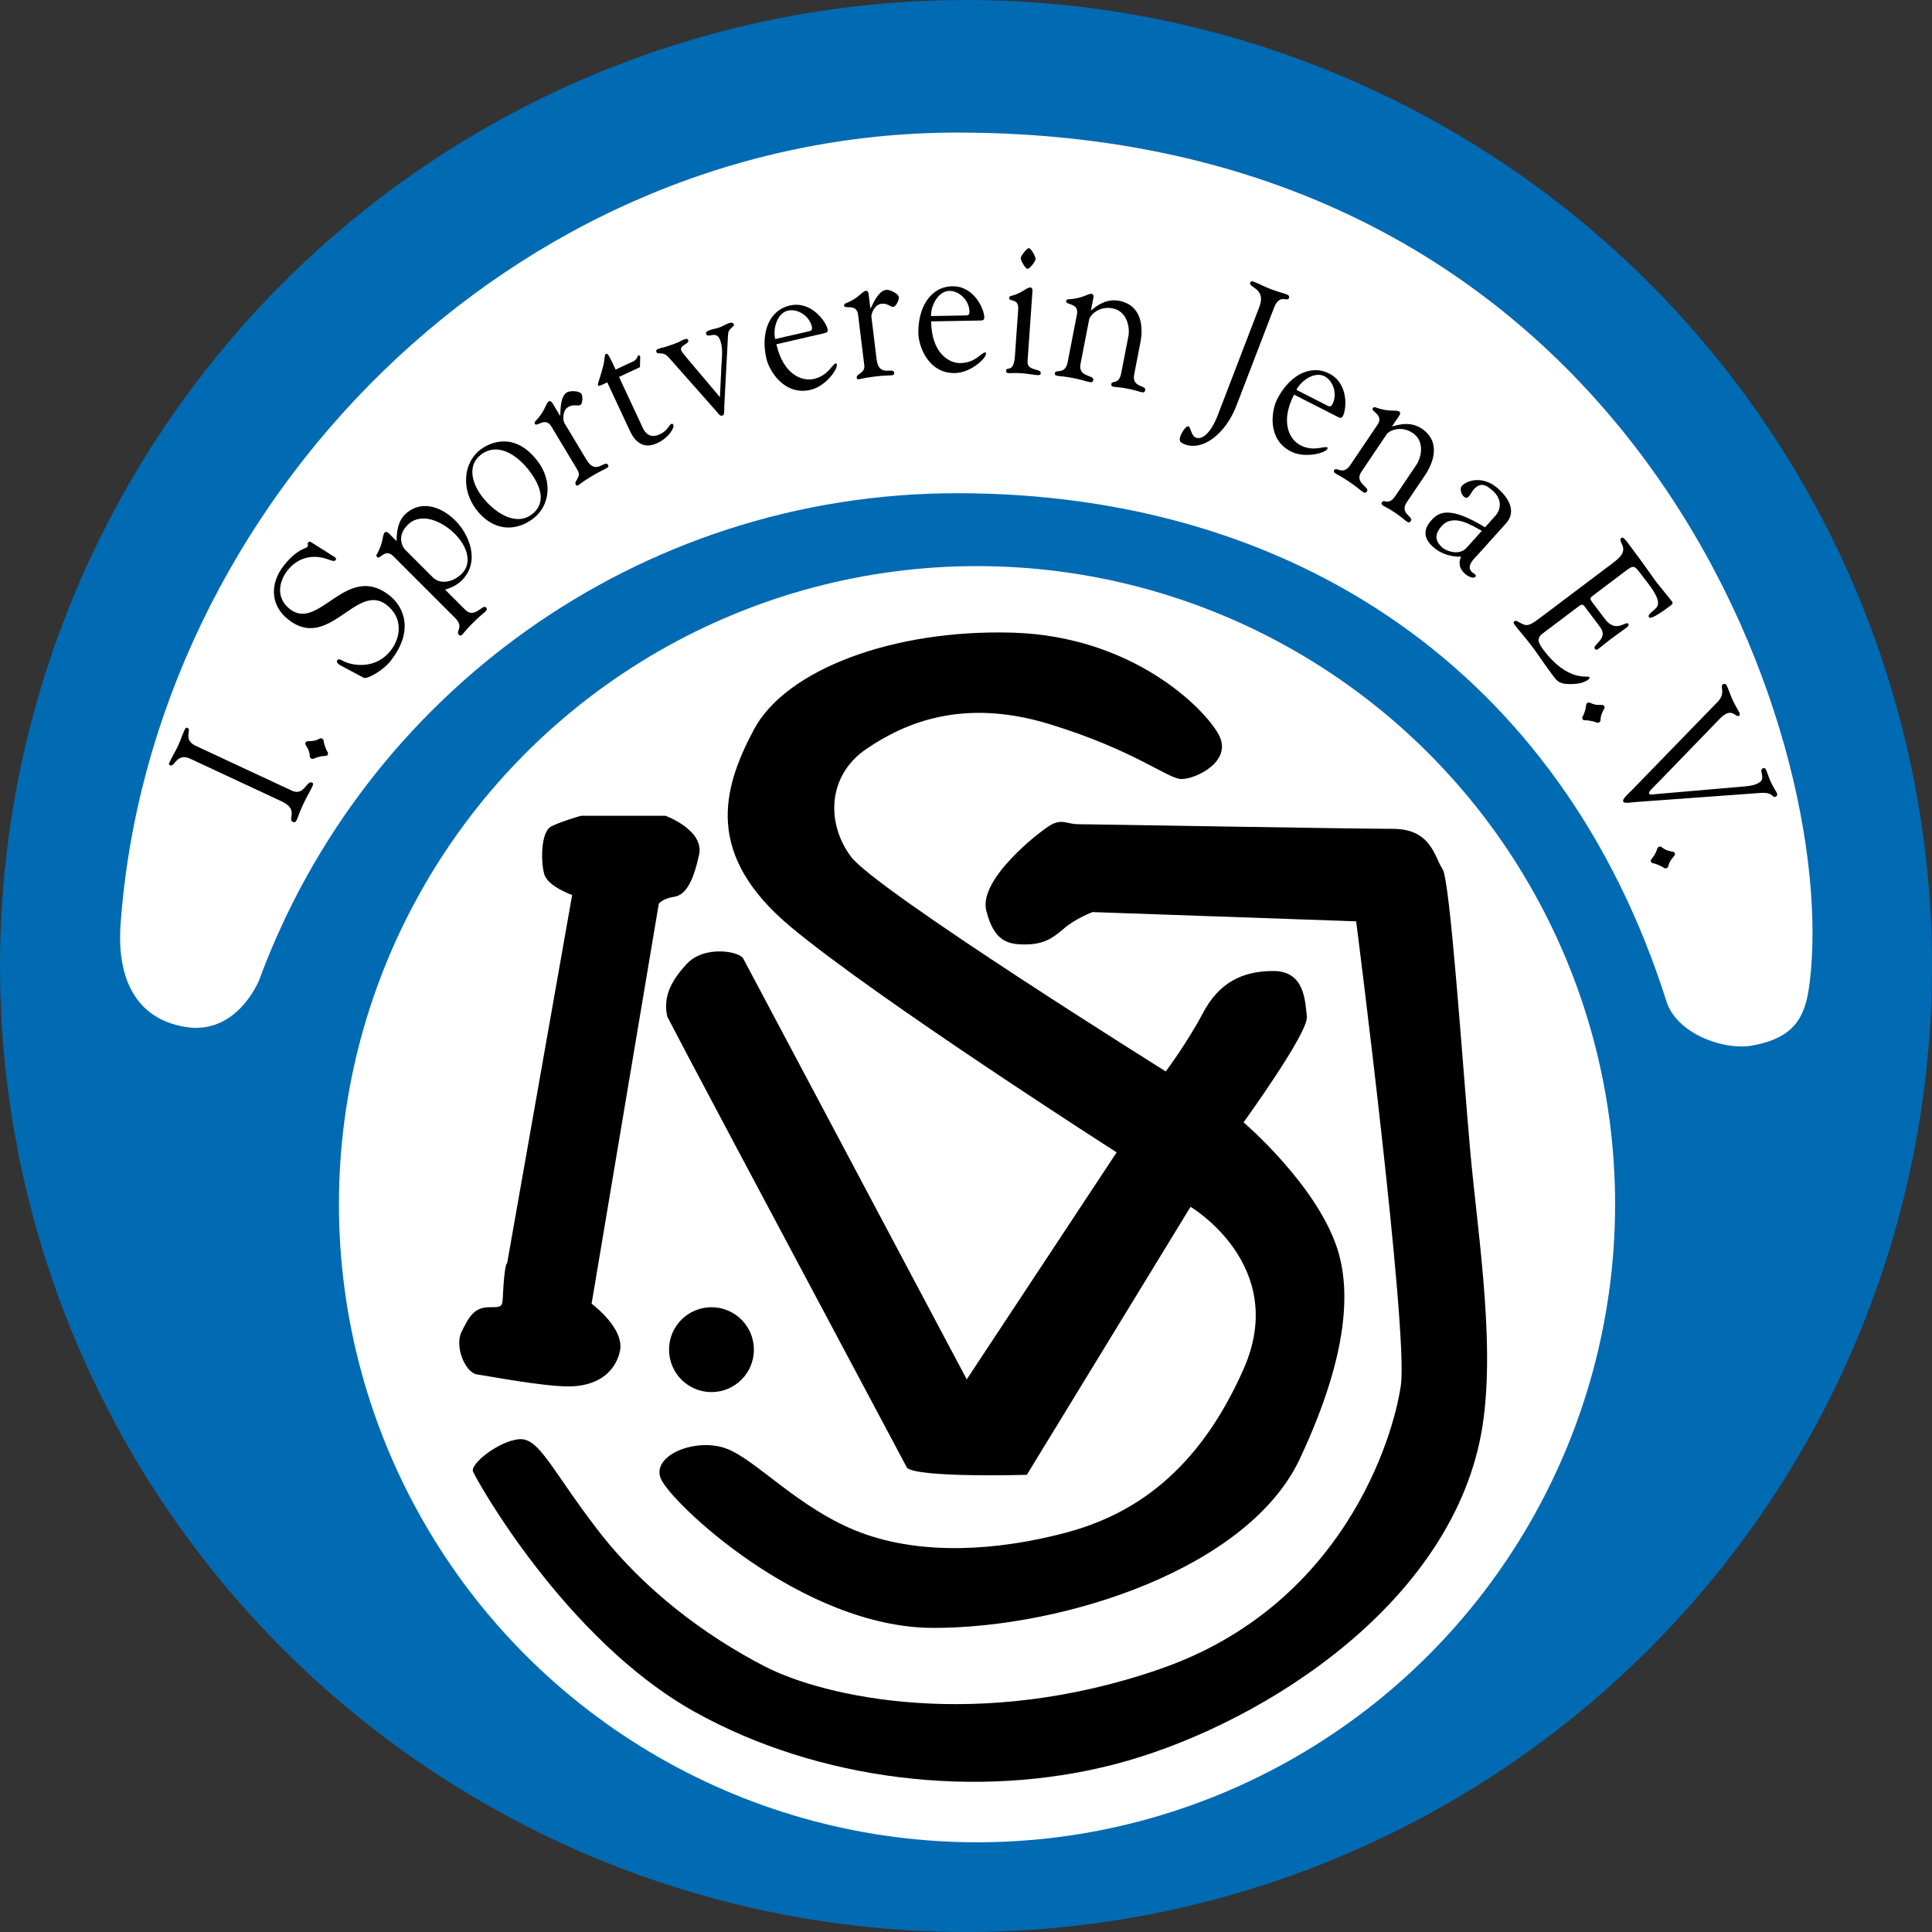 <?xml version="1.0" encoding="utf-8"?>
<!-- Generator: Adobe Illustrator 13.0.2, SVG Export Plug-In . SVG Version: 6.00 Build 14948)  -->
<!DOCTYPE svg PUBLIC "-//W3C//DTD SVG 1.0//EN" "http://www.w3.org/TR/2001/REC-SVG-20010904/DTD/svg10.dtd">
<svg version="1.0" id="Ebene_1" xmlns="http://www.w3.org/2000/svg" xmlns:xlink="http://www.w3.org/1999/xlink" x="0px" y="0px"
	 width="518.817px" height="518.818px" viewBox="0 0 518.817 518.818" enable-background="new 0 0 518.817 518.818"
	 xml:space="preserve">
<rect x="0" y="0" width="518.817" height="518.818" fill="#333333" stroke="none"/>
<g>
	<circle fill="#006AB2" cx="259.408" cy="259.409" r="259.408"/>
	<circle fill="#FFFFFF" cx="262.367" cy="323.375" r="171.352"/>
	<path fill="#FFFFFF" d="M470.601,280.761c-7.77,1.419-20.358-3.217-23.087-11.825c-28.119-88.742-100.208-136.489-190.451-136.489
		c-86.017,0-159.332,54.387-187.428,130.651c0,0-5.858,14.979-19.83,12.68c-13.973-2.299-18.399-13.908-17.426-27.538
		C40.432,135.583,137.426,35.602,257.063,35.602c182.147,0,236.812,162.144,228.944,227.946
		C484.937,272.492,482.565,278.571,470.601,280.761z"/>
	<path d="M75.594,215.177c4.753,2.217,1.598,4.849,2.989,5.5c0.48,0.223,0.781,0.205,1.143-0.572
		c0.283-0.605,0.515-1.602,1.743-4.238c0.867-1.857,1.923-3.626,2.388-4.621c0.342-0.734,0.26-0.931-0.076-1.089
		c-1.441-0.672-2.131,3.689-5.395,2.167l-25.785-12.023c-3.601-1.68-1.046-4.276-2.199-4.813c-0.383-0.179-0.54-0.094-0.864,0.596
		c-0.624,1.34-1.057,2.77-1.681,4.109c-0.745,1.599-1.664,3.064-2.407,4.664c-0.163,0.347-0.107,0.477,0.325,0.678
		c1.057,0.493,1.709-3.412,5.236-1.821L75.594,215.177z"/>
	<path d="M83.553,203.696c0.604,0.335,0.857-0.233,2.338-0.502c1.412-0.362,1.806,0.019,2.106-0.523
		c0.324-0.584-0.231-0.674-0.65-2.104c-0.58-1.357-0.232-1.874-0.836-2.208c-0.603-0.334-0.763,0.284-2.176,0.539
		c-1.62,0.3-1.945-0.098-2.269,0.486c-0.3,0.541,0.184,0.648,0.812,2.139C83.39,202.898,82.951,203.364,83.553,203.696z"/>
	<path d="M97.655,182.007c0.87,0.438,5.084-1.775,7.258-4.556c6.662-8.528,3.134-14.854-0.372-17.594
		c-11.523-9.002-18.849,9.84-26.696,3.707c-3.842-3-2.962-7.396-0.644-10.363c2.584-3.306,6.563-4.615,11.034-2.937
		c0.464,0.18,1.546,0.604,1.87,0.19c0.293-0.376,0.06-0.679-0.304-0.902l-6.118-3.873c-0.488-0.321-0.76-0.23-0.937-0.007
		c-0.294,0.378,0.107,0.812-0.158,1.148c-0.411,0.525-2.882,0.592-6.433,5.138c-3.376,4.321-3.971,10.33,1.33,14.472
		c10.897,8.514,18.305-10.263,26.363-3.968c4.385,3.424,3.866,8.647,1.079,12.217c-4.052,5.185-10.155,4.046-12.426,2.997
		c-1.025-0.498-1.525-0.887-1.938-0.361c-0.293,0.374,0.02,0.92,0.971,1.423L97.655,182.007z"/>
	<path fill-rule="evenodd" clip-rule="evenodd" d="M108.764,147.581c-0.11-0.04-2.725-3.194,0.714-6.633
		c3.573-3.573,9.284-0.967,12.692,2.442c2.958,2.958,4.94,7.569,1.839,10.673c-2.292,2.291-5.768,2.996-7.791,0.973L108.764,147.581
		L108.764,147.581z M119.516,158.333L119.516,158.333c1.678-0.48,3.269-1.247,4.483-2.461c5.226-5.226,1.749-12.614-1.698-16.06
		c-4.121-4.12-9.66-5.549-13.639-1.569c-0.911,0.91-2.225,2.898-2.146,7.091l-2.173-2.173c-0.375-0.374-0.802-0.397-1.003-0.196
		c-0.776,0.776-0.252,2.649-2.174,5.919c-0.131,0.207-0.116,0.491,0.109,0.716c0.786,0.786,2.105-2.481,4.352-0.234l16.708,16.708
		c2.286,2.287-0.066,3.439,0.907,4.413c0.338,0.338,0.615,0.21,0.919-0.092c0.37-0.372,1.198-1.5,2.514-2.813
		c2.259-2.259,3.217-2.918,3.656-3.356c0.403-0.404,0.603-0.68,0.153-1.13c-0.898-0.899-3.065,3.141-5.537,0.667L119.516,158.333z"
		/>
	<path fill-rule="evenodd" clip-rule="evenodd" d="M143.127,139.295c4.684-3.529,5.229-10.174,1.307-15.379
		c-5.932-7.868-12.479-5.388-15.374-3.207c-4.798,3.615-5.145,10.84-1.222,16.044C132.142,142.466,138.176,143.025,143.127,139.295
		L143.127,139.295z M142.8,138.149L142.8,138.149c-4.457,3.357-10.288-0.74-13.413-4.884c-2.71-3.598-3.929-8.384-0.198-11.195
		c4.532-3.415,9.772,0.132,13.056,4.49C146.199,131.806,145.998,135.738,142.8,138.149z"/>
	<path d="M151.547,113.571c-0.355-0.59-0.63-3.268,1.046-4.277c1.472-0.882,2.548-0.108,3.325-0.575
		c0.491-0.294,0.653-2.245,0.244-2.927c-0.519-0.863-3.067-0.938-3.925-0.423c-1.716,1.032-1.714,4.368-1.783,6.2l-0.081,0.049
		l-2.046-3.405c-0.274-0.454-0.683-0.579-0.928-0.432c-0.939,0.564-0.883,2.51-3.54,5.218c-0.176,0.166-0.394,0.544-0.231,0.818
		c0.573,0.955,2.807-1.995,4.443,0.729l7.041,11.716c1.119,1.862-1.075,2.933-0.503,3.886c0.166,0.273,0.369,0.334,0.695,0.139
		c0.286-0.173,0.914-0.796,3.651-2.441c2.289-1.374,3.379-1.781,3.95-2.126c0.45-0.27,0.601-0.483,0.354-0.893
		c-0.872-1.453-3.201,2.912-5.737-1.311L151.547,113.571z"/>
	<path d="M169.126,115.651c2.305,4.947,5.448,4.24,7.435,3.313c3.025-1.41,4.598-4.131,4.263-4.851
		c-0.181-0.384-0.376-0.352-0.548-0.271c-0.734,0.343-0.867,1.75-3.158,2.817c-1.729,0.806-3.363,0.457-4.369-1.47l-6.514-13.972
		l5.616-2.62l0.059-2.13c0.018-0.301,0.036-0.602-0.055-0.794c-0.066-0.144-0.266-0.344-0.48-0.242
		c-0.131,0.059-0.225,1.097-1.307,1.602l-4.753,2.214c-1.611-3.456-2.039-4.484-2.643-4.203c-0.347,0.161-0.285,1.419-0.613,2.974
		c-0.949,3.718-1.649,5.036-1.47,5.421c0.157,0.336,0.459,0.195,2.49-0.752L169.126,115.651z"/>
	<path d="M184.589,96.307c-1.082-1.298-1.597-2.012-1.65-2.164c-0.542-1.492,2.246-1.775,1.884-2.769
		c-0.2-0.548-0.603-0.403-1.229-0.173c-0.537,0.195-1.048,0.606-2.705,1.209c-2.958,1.076-3.031,0.877-3.882,1.186
		c-0.896,0.326-0.849,0.593-0.722,0.941c0.326,0.896,1.667-0.438,3.333,1.491l13.017,14.713c0.262,0.298,0.75,1.08,1.332,0.868
		c0.671-0.244,0.455-0.843,0.563-3.193l0.982-18.624c0.085-1.722,1.806-2.011,1.571-2.658c-0.255-0.696-1.034-0.469-1.481-0.308
		c-0.761,0.279-1.495,0.771-2.257,1.048c-0.986,0.358-1.909,0.47-2.851,0.812c-0.582,0.213-1.057,0.441-0.84,1.039
		c0.454,1.244,2.724-1.161,3.739,1.627c0.815,2.241,0.456,4.739,0.33,7.039l-0.392,8.262L184.589,96.307z"/>
	<path fill-rule="evenodd" clip-rule="evenodd" d="M220.846,89.594c1.068-0.246,1.591-0.311,1.377-1.241
		c-0.477-2.064-4.404-7.628-10.117-6.308c-5.808,1.34-7.831,7.625-6.306,14.233c0.786,3.406,4.858,10.023,11.828,8.415
		c4.181-0.965,7.365-5.615,7.09-6.802c-0.036-0.156-0.084-0.362-0.269-0.319c-1.023,0.237-1.935,3.275-5.932,4.196
		c-2.833,0.655-8.063-0.802-10.029-9.319L220.846,89.594L220.846,89.594z M208.167,91.054L208.167,91.054
		c-0.657-2.839,0.541-6.977,3.422-7.641c2.555-0.59,5.752,1.39,6.42,4.281c0.178,0.774-0.041,1.096-0.692,1.246L208.167,91.054z"/>
	<path d="M234.003,85.051c-0.084-0.684,0.753-3.242,2.695-3.479c1.703-0.21,2.372,0.936,3.273,0.825
		c0.567-0.071,1.51-1.787,1.412-2.574c-0.124-0.999-2.42-2.105-3.414-1.984c-1.988,0.244-3.343,3.293-4.148,4.941l-0.096,0.012
		l-0.485-3.945c-0.063-0.526-0.386-0.807-0.671-0.772c-1.088,0.135-1.83,1.934-5.357,3.328c-0.229,0.081-0.582,0.338-0.543,0.653
		c0.136,1.104,3.374-0.68,3.762,2.473l1.666,13.567c0.265,2.157-2.175,2.242-2.039,3.347c0.039,0.316,0.201,0.457,0.579,0.41
		c0.333-0.041,1.158-0.356,4.329-0.746c2.652-0.326,3.812-0.254,4.475-0.336c0.519-0.063,0.744-0.198,0.686-0.67
		c-0.208-1.682-4.108,1.357-4.71-3.531L234.003,85.051z"/>
	<path fill-rule="evenodd" clip-rule="evenodd" d="M262.717,86.082c1.096-0.02,1.62,0.025,1.604-0.928
		c-0.036-2.12-2.719-8.378-8.583-8.277c-5.959,0.104-9.246,5.833-9.127,12.611c0.06,3.497,2.667,10.816,9.819,10.692
		c4.291-0.075,8.37-3.962,8.351-5.179c-0.003-0.159-0.007-0.372-0.197-0.369c-1.051,0.018-2.574,2.8-6.674,2.872
		c-2.907,0.051-7.72-2.461-7.872-11.201L262.717,86.082L262.717,86.082z M250.011,84.873L250.011,84.873
		c-0.051-2.914,1.98-6.709,4.937-6.761c2.622-0.047,5.337,2.556,5.39,5.523c0.012,0.794-0.267,1.063-0.937,1.074L250.011,84.873z"/>
	<path fill-rule="evenodd" clip-rule="evenodd" d="M272.55,95.588c-0.337,4.811-2.29,2.656-2.38,3.976
		c0.01,0.532,0.291,0.604,0.673,0.633c0.524,0.036,1.775-0.089,3.294,0.018c1.954,0.135,3.412,0.451,4.411,0.52
		c0.618,0.044,0.915-0.095,0.944-0.519c0.098-1.372-3.744-0.474-3.554-3.169l1.326-18.971c0.036-0.53-0.226-0.866-0.511-0.886
		c-1.096-0.076-2.163,1.547-5.273,2.286c-0.243,0.037-0.447,0.234-0.469,0.552c-0.078,1.11,2.631-0.081,2.412,3.09L272.55,95.588
		L272.55,95.588z M276.294,66.642L276.294,66.642c-0.569-0.041-2.153,2.081-2.193,2.661c-0.041,0.583,1.235,2.849,1.805,2.888
		c0.618,0.043,2.146-1.973,2.188-2.608C278.141,68.949,276.912,66.685,276.294,66.642z"/>
	<path d="M292.479,85.793c0.113-0.841,2.379-3.748,6.313-2.984c3.789,0.738,4.717,4.966,4.209,7.565l-1.889,9.725
		c-0.659,3.38-2.467,1.948-2.671,2.989c-0.1,0.521,0.114,0.669,0.722,0.788c0.608,0.119,1.633,0.102,3.412,0.448
		c2.292,0.447,3.42,0.881,4.032,1c0.465,0.09,0.813,0.05,0.938-0.573c0.271-1.404-3.673-0.605-2.975-4.195l1.669-8.581
		c0.766-3.952,0.533-9.989-5.74-11.207c-4.54-0.883-7.751,3.135-7.535,2.529l0.667-3.432c0.1-0.519-0.119-0.886-0.401-0.942
		c-1.074-0.209-2.334,1.273-6.402,1.454c-0.242,0.007-0.469,0.177-0.53,0.49c-0.214,1.093,3.516,0.414,2.907,3.534l-2.506,12.897
		c-0.66,3.381-3.217,1.803-3.421,2.844c-0.1,0.519,0.114,0.669,0.721,0.788c0.563,0.11,1.539,0.083,4.02,0.566
		c2.715,0.526,3.612,0.917,4.407,1.072c0.702,0.136,1.051,0.096,1.171-0.529c0.274-1.403-4.14-0.697-3.441-4.285L292.479,85.793z"/>
	<path d="M326.996,111.545c-1.671,4.352-4,6.694-5.869,5.976c-1.248-0.479-1.332-2.781-2.001-3.038
		c-0.624-0.239-1.775,1.701-2.041,2.395c-0.553,1.435-0.329,1.917,1.051,2.446c4.807,1.846,10.951-2.717,13.914-10.435l10.083-26.26
		c1.478-3.86,3.572-1.468,3.99-2.553c0.21-0.544-0.133-0.847-0.579-1.017c-1.025-0.394-2.125-0.59-4.216-1.392
		c-2.002-0.77-2.862-1.325-4.73-2.043c-0.447-0.171-0.725-0.108-0.876,0.288c-0.511,1.335,4.375,1.509,2.477,6.456L326.996,111.545z
		"/>
	<path fill-rule="evenodd" clip-rule="evenodd" d="M358.801,111.726c0.977,0.499,1.419,0.783,1.853-0.065
		c0.96-1.888,1.53-8.674-3.695-11.337c-5.31-2.706-10.901,0.808-13.979,6.851c-1.587,3.115-2.723,10.801,3.651,14.049
		c3.825,1.948,9.251,0.432,9.804-0.652c0.074-0.141,0.169-0.332,0-0.417c-0.934-0.477-3.589,1.264-7.243-0.598
		c-2.589-1.32-5.659-5.797-1.691-13.588L358.801,111.726L358.801,111.726z M348.149,104.693L348.149,104.693
		c1.323-2.595,4.899-4.994,7.535-3.652c2.334,1.19,3.512,4.762,2.167,7.407c-0.363,0.708-0.737,0.814-1.332,0.51L348.149,104.693z"
		/>
	<path d="M372.414,116.563c0.434-0.729,3.654-2.519,6.975-0.278c3.202,2.158,2.403,6.414,0.922,8.609l-5.539,8.214
		c-1.928,2.853-3.034,0.83-3.628,1.707c-0.294,0.439-0.155,0.661,0.359,1.007c0.513,0.346,1.461,0.73,2.961,1.745
		c1.937,1.306,2.806,2.148,3.321,2.496c0.398,0.266,0.731,0.364,1.087-0.163c0.801-1.185-3.14-1.99-1.096-5.021l4.886-7.248
		c2.253-3.336,4.394-8.986-0.903-12.558c-3.835-2.586-8.358-0.142-7.921-0.617l1.953-2.899c0.298-0.438,0.238-0.862,0-1.021
		c-0.909-0.613-2.648,0.258-6.461-1.163c-0.229-0.09-0.504-0.021-0.681,0.243c-0.625,0.921,3.071,1.754,1.296,4.388l-7.347,10.892
		c-1.927,2.855-3.667,0.404-4.258,1.282c-0.299,0.44-0.159,0.662,0.355,1.007c0.475,0.32,1.384,0.678,3.479,2.091
		c2.292,1.547,2.961,2.254,3.634,2.709c0.595,0.399,0.931,0.498,1.283-0.029c0.802-1.186-3.534-2.259-1.494-5.289L372.414,116.563z"
		/>
	<path fill-rule="evenodd" clip-rule="evenodd" d="M393.821,147.118c-1.879,2.085-5.281,1.019-6.556-0.129
		c-1.878-1.691-2.127-3.483-0.106-5.728c3.12-3.464,8.009-0.201,10.774,1.29L393.821,147.118L393.821,147.118z M398.784,141.604
		L398.784,141.604c-9.672-5.931-12.508-3.992-14.386-1.906c-2.519,2.795-1.846,5.112,0.459,7.187
		c1.982,1.787,4.711,2.676,7.476,2.598c-0.708,1.714-0.427,3.251,0.954,4.496c0.499,0.447,2.199,1.694,2.942,0.867
		c0.249-0.276-0.036-0.529-0.213-0.69c-0.139-0.128-0.531-0.336-0.673-0.464c-1.843-1.66,0.569-3.694,1.776-5.034l7.336-8.15
		c3.014-3.345,0.25-7.117-1.947-9.096c-3.828-3.659-8.293-2.69-9.958-0.912c-0.637,0.71-0.107,2.257,0.495,2.801
		c0.676,0.604,1.063,0.385,1.455-0.047c0.389-0.434,0.708-1.214,1.239-1.806c1.949-2.165,3.511-1.118,5.208,0.414
		c2.199,1.977,2.409,4.664,0.566,6.711L398.784,141.604z"/>
	<path d="M436.103,153.656c2.835-2.136,2.609-2.085,5.364,1.571c1.147,1.523,4.385,5.292,3.692,7.365
		c-0.514,1.344-3.004,2.266-2.315,3.179c0.171,0.228,0.912,0.506,5.61-3.034c0.508-0.381,0.873-0.777,0.643-1.081
		c-0.889-1.181-3.699-4.556-4.275-5.318c-1.203-1.598-2.525-3.707-7.951-10.903c-0.831-1.104-1.173-1.206-1.509-0.95
		c-0.508,0.382,0.038,1.282,0.184,1.651c1.21,2.311-0.821,3.842-2.726,5.277l-19.292,14.539c-1.987,1.499-3.229,2.314-4.484,1.707
		c-1.594-0.708-1.797-1.153-2.363-0.847c-0.337,0.255-0.25,0.548,0.01,0.89c1.147,1.524,2.479,3.028,3.67,4.52
		c2.264,2.829,4.19,5.914,6.373,8.808c1.262,1.676,1.808,2.578,4.249,2.648c1.789,0.085,4.017-0.04,5.54-1.188
		c0.085-0.065,0.479-0.421,0.278-0.687c-0.375-0.497-5.708,1.493-12.336-7.303c-2.409-3.198-1.164-3.659,1.332-5.54l7.784-5.868
		c0.638-0.479,1.267-1.132,1.872-0.333l4.247,5.635c2.409,3.199-2.29,4.71-1.397,5.89c0.197,0.267,0.481,0.291,0.863,0.005
		c1.142-0.862,2.186-1.768,3.286-2.597c1.354-1.021,2.852-2.027,4.33-3.143c0.34-0.255,0.717-0.722,0.488-1.025
		c-0.689-0.914-3.298,2.664-6.283-1.295l-3.097-4.113c-1.148-1.523-1.09-1.447,0.349-2.53L436.103,153.656z"/>
	<path d="M426.318,188.74c-0.592,0.356-0.227,0.859-0.734,2.276c-0.392,1.405-0.919,1.555-0.602,2.086
		c0.347,0.571,0.701,0.135,2.15,0.489c1.464,0.176,1.736,0.736,2.329,0.38c0.592-0.356,0.135-0.803,0.623-2.153
		c0.547-1.554,1.054-1.637,0.711-2.208c-0.32-0.532-0.653-0.163-2.26-0.367C427.091,188.999,426.909,188.386,426.318,188.74z"/>
	<path d="M438.178,212.232c-0.827,0.857-2.603,2.316-2.279,3.008c0.303,0.648,2.027,0.212,3.45,0.127l33.299-2.426
		c3.779-0.291,3.144,1.479,4.2,0.987c0.434-0.201,0.505-0.55,0.281-1.026c-0.281-0.604-0.776-1.164-1.743-3.238
		c-0.442-0.951-0.695-1.99-1.138-2.941c-0.2-0.432-0.446-0.582-0.924-0.357c-1.106,0.516,1.096,2.855-1.112,3.886
		c-0.928,0.641-2.707,0.84-3.547,0.918l-24.107,2.086c-0.676,0.051-1.503,0.281-1.706-0.152c-0.221-0.475,0.743-1.292,2.845-3.431
		l16.256-16.787c0.352-0.374,1.018-0.948,1.69-1.262c1.73-0.805,2.622,0.986,3.276,0.631c0.287-0.136,0.316-0.571,0.196-0.83
		c-0.281-0.606-1.238-2.158-1.784-3.323c-0.604-1.297-1.038-2.726-1.663-4.067c-0.181-0.388-0.521-0.493-0.953-0.291
		c-1.058,0.492,0.906,2.314-1.472,4.737L438.178,212.232z"/>
	<path d="M445.548,227.366c-0.65,0.226-0.397,0.794-1.19,2.076c-0.676,1.292-1.222,1.328-1.022,1.915
		c0.217,0.63,0.658,0.278,1.999,0.925c1.397,0.477,1.55,1.08,2.203,0.857c0.649-0.225,0.296-0.758,1.054-1.978
		c0.86-1.406,1.375-1.38,1.158-2.012c-0.204-0.585-0.609-0.295-2.135-0.828C446.249,227.78,446.202,227.144,445.548,227.366z"/>
	<path d="M136.178,339.271l17.469-98.93c0,0-6.549-2.278-7.499-5.603c-0.95-3.322-0.95-11.394,1.898-12.817
		c2.848-1.423,7.977-2.848,7.977-2.848h22.691c0,0,10.443,3.798,9.018,10.442c-1.424,6.647-3.417,10.825-6.646,11.3
		c-3.229,0.474-4.177,1.898-4.177,1.898l-18.04,107.382c0,0,9.02,6.645,7.596,12.813c-1.425,6.173-6.74,9.4-13.768,9.4
		c-7.024,0-21.362-2.751-24.589-3.227c-3.229-0.475-6.078-7.595-4.178-11.395c1.898-3.796,3.229-6.645,7.5-6.645
		c4.274,0,3.325-0.094,3.798-6.169C135.705,338.796,136.178,339.271,136.178,339.271z"/>
	<path d="M179.663,362.436c0-6.289,5.102-11.392,11.394-11.392c6.292,0,11.394,5.103,11.394,11.392
		c0,6.292-5.102,11.396-11.394,11.396C184.764,373.832,179.663,368.729,179.663,362.436z"/>
	<path d="M179.187,273.003c2.824,5.562,24.283,45.943,64.373,121.144c2.849,2.756,32.185,1.902,32.185,1.902l43.96-71.969
		c0,0,26.583,15.667,14.24,43.581c-12.342,27.913-29.906,39.211-47.85,43.957c-17.946,4.748-38.169,6.17-54.783,0
		c-16.615-6.169-28.389-19.844-36.458-22.693c-8.071-2.845-19.749,1.805-17.471,7.978c2.28,6.169,37.885,40.254,73.299,40.254
		c35.414,0,84.593-16.045,98.361-45.383c13.765-29.338,13.396-46.485,9.969-56.775c-5.697-17.088-25.066-33.608-25.066-33.608
		s17.471-24.115,16.995-28.387c-0.475-4.275-0.568-12.25-9.018-12.25c-8.453,0-14.623,3.229-18.894,11.3
		c-4.274,8.071-9.972,15.667-9.972,15.667s-77.946-48.708-84.593-57.728c-6.646-9.02-6.266-21.743,4.178-28.863
		c10.443-7.12,26.11-13.766,49.276-6.646c23.166,7.122,31.615,14.718,35.414,14.718c3.795,0,13.764-4.748,9.969-11.868
		c-3.8-7.122-23.167-26.49-55.351-27.439c-32.186-0.949-60.955,9.969-69.499,26.014c-8.545,16.046-13.293,33.609,9.873,52.979
		c23.167,19.368,87.538,60.573,87.538,60.573l-40.255,60.955L199.601,257.43c-0.932-1.947-10.444-3.703-15.191,1.425
		C179.663,263.982,178.149,268.146,179.187,273.003z"/>
	<path d="M293.41,244.929l70.775,2.484c0,0,14.072,110.096,12.003,124.582c-2.069,14.487-15.728,59.187-64.567,76.157
		c-48.84,16.97-90.283,7.573-106.211-0.637c-15.838-8.165-32.444-20.471-44.86-36.614c-12.417-16.142-15.728-24.833-21.109-24.419
		c-5.38,0.414-13.245,6.621-12.417,8.691c0.828,2.07,24.786,45.195,59.601,64.568c33.089,18.411,75.743,23.591,112.58,14.072
		c36.835-9.52,88.068-40.568,98.092-86.504c4.967-22.764-0.414-55.047-2.484-78.226c-2.069-23.178-5.38-72.845-7.45-75.743
		c-2.069-2.897-2.897-10.761-13.245-10.761c-10.348,0-81.123-1.242-84.435-1.242c-3.311,0-4.552-1.656-7.863,0.414
		c-3.311,2.069-19.04,14.486-16.97,22.763c2.07,8.279,5.795,9.107,10.348,9.107c4.553,0,7.037-1.242,10.348-4.139
		C288.857,246.584,293.41,244.929,293.41,244.929z"/>
</g>
</svg>
